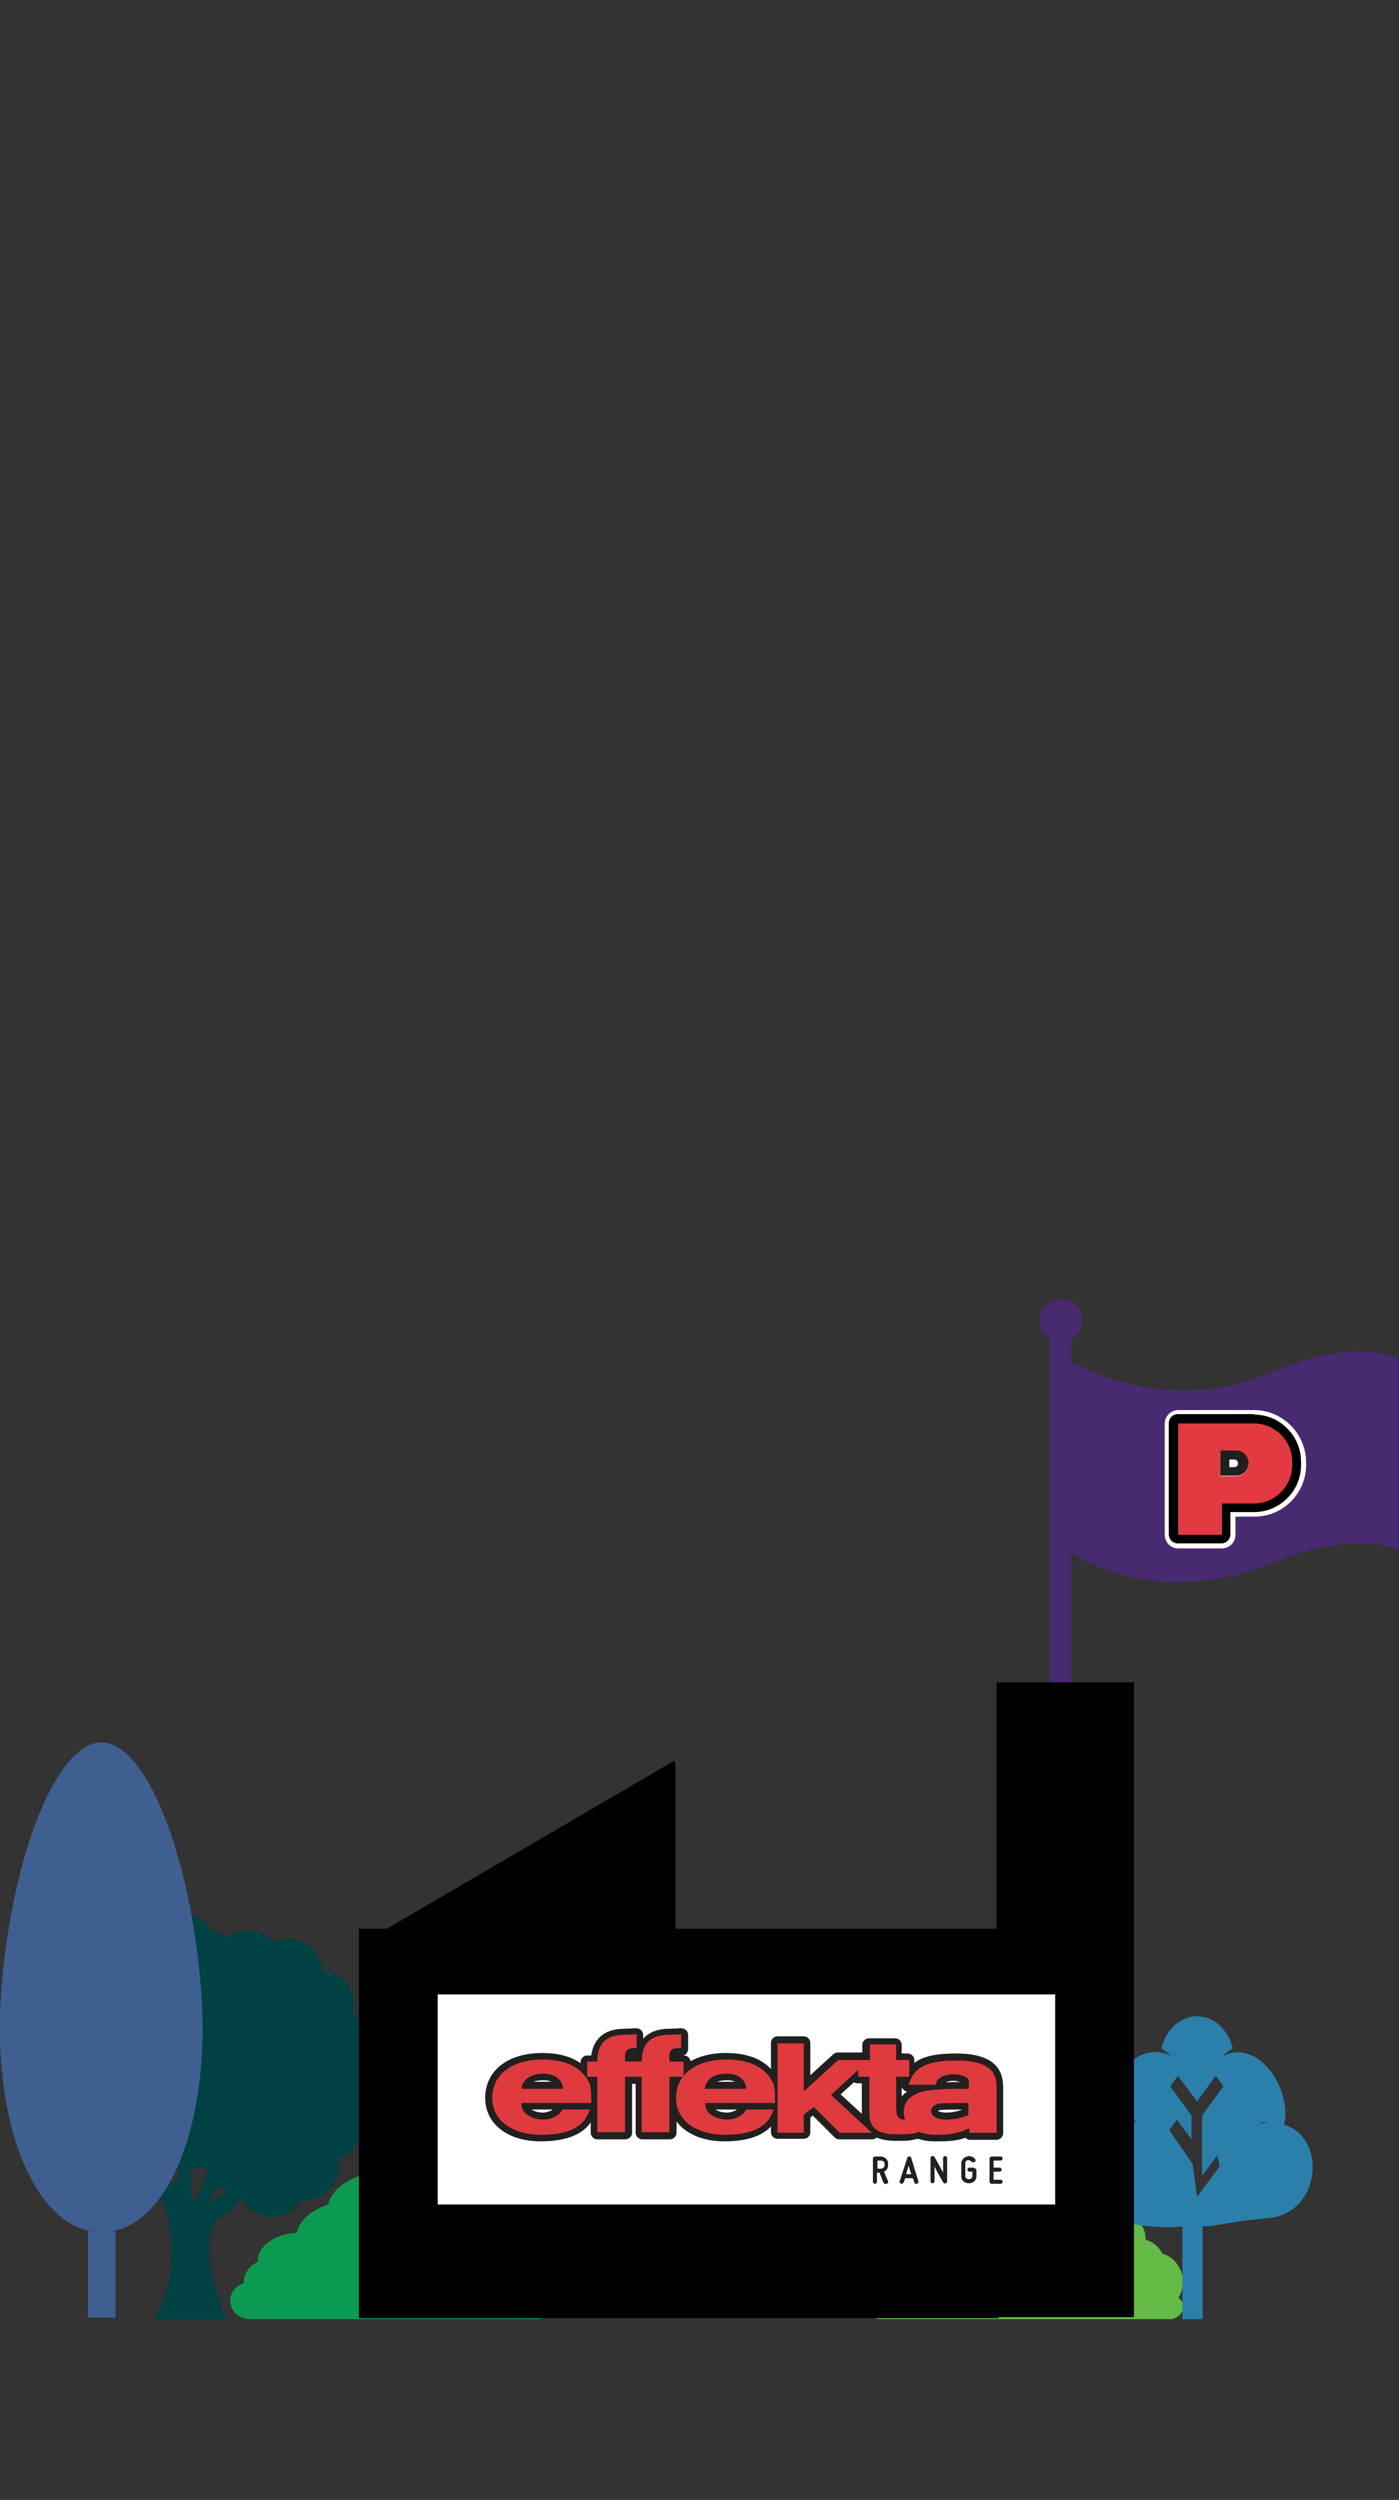 <?xml version="1.0" encoding="utf-8"?>
<!-- Generator: Adobe Illustrator 23.0.1, SVG Export Plug-In . SVG Version: 6.00 Build 0)  -->
<svg version="1.1" id="Layer_1" xmlns="http://www.w3.org/2000/svg" xmlns:xlink="http://www.w3.org/1999/xlink" x="0px" y="0px"
	 viewBox="0 0 277.1 495" style="enable-background:new 0 0 277.1 495;" xml:space="preserve">
<rect x="0" y="0" width="277.1" height="495" fill="#333333" stroke="none"/>
<style type="text/css">
	.st0{display:none;}
	.st1{display:inline;fill:#FFFFFF;}
	.st2{fill:#0C9950;}
	.st3{fill:#63BB46;}
	.st4{fill:#004143;}
	.st5{fill:#3E5F90;}
	.st6{fill:#2A80AB;}
	.st7{clip-path:url(#XMLID_2_);}
	.st8{fill:#FFFFFF;}
	.st9{fill:#E23A40;}
	.st10{fill:#221F1F;}
	.st11{fill:#2BB573;}
	.st12{fill:#DF3A3E;}
</style>
<g transform="translate(0,-952.362)">
	<g>
		<g>
			<g class="st0">
				<circle class="st1" cx="183.9" cy="1096.7" r="25.7"/>
			</g>
		</g>
	</g>
</g>
<path class="st2" d="M108.3,455c0.6-0.9,0.9-2,0.9-3.2c0-2.6-1.7-4.9-4.1-5.6c-0.6-1.3-1.8-2.3-3.3-2.7c0-0.1,0-0.2,0-0.2
	c0-2.8-2.2-5.1-5-5.1c-1.1,0-2.2,0.4-3,1c-0.6-1.5-2-2.5-3.5-2.5c-0.1,0,0.1,0,0,0c-0.7-3.9-6.1-6.9-12.7-6.9
	c-6.5,0-11.8,2.9-12.6,6.7c-3.4,1.1-5.8,3.2-6.2,5.6c-4.3,0.2-7.7,2.6-7.7,5.4c0,0.1,0,0.2,0,0.3c-1.7,0.9-2.8,2.3-2.8,3.9
	c0,0.1,0,0.3,0,0.4c-1.6,0.5-2.7,1.8-2.7,3.4c0,2,1.6,3.7,3.9,3.7c0.1,0,0.4,0,0.4,0l0,0h56.8l0,0c1.3-0.2,2.3-1.2,2.3-2.3
	C109.2,456,108.9,455.4,108.3,455z"/>
<path class="st3" d="M233.4,455c0.6-0.9,0.9-2,0.9-3.2c0-2.6-1.7-4.9-4.1-5.6c-0.6-1.3-1.8-2.3-3.3-2.7c0-0.1,0-0.2,0-0.2
	c0-2.8-2.2-5.1-5-5.1c-1.1,0-2.2,0.4-3,1c-0.6-1.5-2-2.5-3.5-2.5c-0.1,0,0.1,0,0,0c-0.7-3.9-6.1-6.9-12.7-6.9
	c-6.5,0-11.8,2.9-12.6,6.7c-3.4,1.1-5.8,3.2-6.2,5.6c-4.3,0.2-7.7,2.6-7.7,5.4c0,0.1,0,0.2,0,0.3c-1.7,0.9-2.8,2.3-2.8,3.9
	c0,0.1,0,0.3,0,0.4c-1.6,0.5-2.7,1.8-2.7,3.4c0,2,1.6,3.7,3.9,3.7c0.1,0,0.4,0,0.4,0l0,0H232l0,0c1.3-0.2,2.3-1.2,2.3-2.3
	C234.4,456,234,455.4,233.4,455z"/>
<path class="st4" d="M75,413c0-2-0.9-3.8-2.3-5.1c0.4-0.9,0.7-1.9,0.7-2.9c0-2.6-1.4-4.8-3.6-5.9c0.2-0.7,0.4-1.3,0.4-2.1
	c0-3.6-2.9-6.6-6.4-6.7c-0.2-3.6-3.1-6.4-6.7-6.4c-1.1,0-2.1,0.3-2.9,0.7c-1.2-1.4-3-2.3-5.1-2.3c-1.5,0-2.9,0.5-4,1.3
	c-0.9-0.6-1.9-1.1-3-1.2c-1.2-2-3.3-3.3-5.8-3.3c-2,0-3.8,0.9-5.1,2.3c-0.9-0.4-1.9-0.7-2.9-0.7c-3,0-5.6,2-6.4,4.8
	c-3.1,0-5.7,2.2-6.5,5c-2.3,0.6-4.2,2.5-4.8,4.8c-2.9,0.8-5,3.4-5,6.5c0,1.1,0.3,2.1,0.7,2.9c-1.4,1.2-2.3,3-2.3,5.1
	c0,1.5,0.5,2.9,1.3,4c-0.8,1.1-1.3,2.5-1.3,4c0,2.4,1.3,4.6,3.3,5.8c0,0.2-0.1,0.4-0.1,0.6c0,3.1,2.1,5.8,5,6.5c0.8,2.9,3.4,5,6.5,5
	c2.5,0,4.6-1.3,5.8-3.3c0.2,0,0.4,0.1,0.6,0.1c0.4,0,0.9-0.1,1.3-0.1c2.5,2.1,5.4,1.5,6.3,4.7c3.8,14-2.2,22.2-2.2,22.2h14.3
	c0,0-6.8-16.3-1.3-20c1.5-1,3-2.5,4.4-4.1c1.1,2.2,3.4,3.7,6,3.7c2.5,0,4.6-1.3,5.8-3.3c0.2,0,0.4,0.1,0.6,0.1c3.7,0,6.8-3,6.8-6.8
	c0-0.5-0.1-1-0.2-1.5c2.9-0.8,5-3.4,5-6.5c0-0.7-0.1-1.4-0.4-2.1C73.6,417.8,75,415.6,75,413z M31.8,432.1c-1-0.3-1.9-0.6-2.7-0.9
	c0.9-0.7,1.6-1.6,2.1-2.6c1.3,0.6,2.8,0.9,4.3,1C35.6,431.6,34.7,432.9,31.8,432.1z M37.8,432.6c0-1.1,0-2.1-0.1-3
	c1.1-0.1,2.1-0.3,3.1-0.6c0.1,0.3,0.2,0.6,0.3,0.9C39.5,434.5,37.6,438.4,37.8,432.6z M40.7,436.7c1.2-1.3,2-2.7,2.5-4
	c0.6,0.5,1.3,0.9,2,1.1C42.7,435.4,40.7,436.7,40.7,436.7z"/>
<g>
	<path class="st5" d="M17.4,441.8v17.1h5.5v-17.1C21,442,19.2,442,17.4,441.8z"/>
	<path class="st5" d="M39.8,393.5c-2.2-26.8-11-48.5-19.7-48.5S2.5,366.7,0.3,393.5C-1.9,420.3,7,442,20.1,442S42,420.3,39.8,393.5z
		"/>
</g>
<g>
	<path class="st6" d="M239.8,440.8c0,0,5.5-1.1,11.4-1.6c12-1,12-21-1.7-18.7c1.4-1.1,2.9,1.2,4.7,0.7c2.1-6.6-4.5-17.8-12-14.1
		c0.7-0.7,1.2-1.1,2-1.5c-2.3-8.5-11.9-8.5-14.2,0c0.7,0.4,1.4,0.9,2,1.5c-7.5-3.7-13.9,6.5-11.7,13.1c1.8,0.4,3.6-1.1,5,0
		c-12.5-2.3-14.9,17.5-2,20c7,1.3,11.2,0.6,11.4,0.6 M241.1,426.8l0.5,2.1l-4.5,6.1l-0.9-6.6l-4.6-6.6l1.5-2.1l2.9,3.9v-4.7
		c-1.4-2-2.8-3.8-4.2-5.8l1.5-2.1l3.8,5.1l3.7-5.1l1.5,2.1c-1.4,2-2.8,3.8-4.2,5.8c0,4.3,0,7.9,0,11.9L241.1,426.8z"/>
	<rect x="234.2" y="440.2" class="st6" width="4" height="19"/>
</g>
<g transform="translate(0,-952.362)">
	<g>
		<defs>
			<path id="XMLID_26_" d="M210.1,1209.6c-2.3,0-4.2,1.9-4.2,4.2c0,1.5,0.8,2.9,2.1,3.6v86.4c0,1.2,0.9,2.1,2.1,2.1s2.1-0.9,2.1-2.1
				v-86.4c1.2-0.7,2.1-2.1,2.1-3.6C214.3,1211.4,212.5,1209.6,210.1,1209.6z M269,1220c-4.3,0-10.2,1-18,4.4
				c-20.1,8.7-38.8-2.4-38.8-2.4v37.8c11.4,7.2,26.8,7.4,38.8,2.4c17.8-7.5,26.2-2.9,26.2-2.9v-37.8
				C277.1,1221.5,274.5,1220,269,1220z"/>
		</defs>
		<use xlink:href="#XMLID_26_"  style="overflow:visible;fill:#482A71;"/>
		<clipPath id="XMLID_2_">
			<use xlink:href="#XMLID_26_"  style="overflow:visible;"/>
		</clipPath>
		<g class="st7">
			<g class="st0">
				<circle class="st1" cx="124.9" cy="1286.3" r="22.3"/>
			</g>
		</g>
	</g>
</g>
<g>
	<defs>
		<polygon id="XMLID_24_" points="224.6,333.1 197.4,333.1 197.4,381.9 133.8,381.9 133.8,349.5 133.6,348.6 76.6,381.9 71.1,381.9 
			71.1,459 197.8,459 197.8,458.8 224.6,458.8 		"/>
	</defs>
	<use xlink:href="#XMLID_24_"  style="overflow:visible;"/>
	<clipPath id="XMLID_3_">
		<use xlink:href="#XMLID_24_"  style="overflow:visible;"/>
	</clipPath>
</g>
<g>
	<g>
		<rect x="239.3" y="285.1" class="st8" width="13.3" height="10.1"/>
	</g>
	<g>
		<path d="M233.4,306.1c-1.2,0-2.2-1-2.2-2.2v-22c0-1.2,1-2.2,2.2-2.2h15c5.4,0,9.7,4.4,9.7,9.7v0.7c0,5.4-4.4,9.7-9.7,9.7h-4.2v4
			c0,1.2-1,2.2-2.2,2.2H233.4z M241.5,303.4v-5.8c0-0.2,0.2-0.4,0.4-0.4h6.4c3.9,0,7.1-3.2,7.1-7.1v-0.7c0-3.9-3.2-7.1-7.1-7.1
			h-14.6v21.1H241.5z"/>
		<path class="st8" d="M248.4,280.1c5.1,0,9.3,4.2,9.3,9.3v0.7c0,5.1-4.2,9.3-9.3,9.3h-4.7v4.4c0,1-0.8,1.8-1.8,1.8h-8.6
			c-1,0-1.8-0.8-1.8-1.8v-22c0-1,0.8-1.8,1.8-1.8h3.6h5H248.4 M233.4,303.8h8.6v-6.2h6.4c4.1,0,7.5-3.4,7.5-7.5v-0.7
			c0-4.1-3.4-7.5-7.5-7.5H242h-5h-3.6V303.8 M248.4,279.2H242h-5h-3.6c-1.5,0-2.7,1.2-2.7,2.7v22c0,1.5,1.2,2.7,2.7,2.7h8.6
			c1.5,0,2.7-1.2,2.7-2.7v-3.6h3.8c5.6,0,10.2-4.6,10.2-10.2v-0.7C258.6,283.8,254,279.2,248.4,279.2L248.4,279.2z M234.3,282.8h2.7
			h5h6.4c3.6,0,6.6,3,6.6,6.6v0.7c0,3.6-3,6.6-6.6,6.6H242c-0.5,0-0.9,0.4-0.9,0.9v5.3h-6.8V282.8L234.3,282.8z"/>
	</g>
	<path class="st9" d="M248.4,281.9H242h-5h-3.6v22h8.6v-6.2h6.4c4.1,0,7.5-3.4,7.5-7.5v-0.7C255.9,285.2,252.6,281.9,248.4,281.9z
		 M244.8,292.3h-3.1v-5h3.1c1.4,0,2.5,1.1,2.5,2.5C247.3,291.1,246.2,292.3,244.8,292.3z"/>
	<path class="st10" d="M244.8,287.2h-3.1v5h3.1c1.4,0,2.5-1.1,2.5-2.5C247.3,288.3,246.2,287.2,244.8,287.2z M244.5,290.5h-1V289h1
		c0.4,0,0.7,0.3,0.7,0.7C245.3,290.1,244.9,290.5,244.5,290.5z"/>
</g>
<rect x="86.7" y="394.9" class="st8" width="122.3" height="41.6"/>
<g>
	<g>
		<path class="st8" d="M123.8,425h-5.5c-1.5,0-2.7-1.2-2.7-2.7v-8.4c-1.2-0.3-2-1.4-2-2.6v-3c0-1.4,1-2.5,2.4-2.7
			c0.9-3.4,3.7-5.4,7.7-5.4l2.3-0.1c0.7,0,1.4,0.3,1.9,0.8c0.5,0.5,0.8,1.2,0.8,1.9v2.7c0,0.5-0.2,1-0.4,1.5
			c0.2,0.4,0.3,0.8,0.3,1.2v3c0,1.3-0.9,2.4-2.2,2.6v8.4C126.5,423.8,125.3,425,123.8,425z M121,419.6L121,419.6l0.1-8.3
			c0-0.6,0.2-1.1,0.5-1.5c-0.3-0.4-0.4-0.9-0.5-1.4c0-0.3,0-0.5,0-0.8c0,0.2,0,0.4,0,0.7c0,0.6-0.2,1.1-0.5,1.5
			c0.3,0.4,0.4,0.9,0.4,1.5V419.6z"/>
	</g>
	<g>
		<path class="st8" d="M132.7,425h-5.5c-1.5,0-2.7-1.2-2.7-2.7v-8.7c-0.8-0.5-1.4-1.3-1.4-2.4v-3c0-1.1,0.7-2.1,1.7-2.5
			c0.9-3.5,3.6-5.5,7.8-5.5l2.3-0.1c0.7,0,1.4,0.3,1.9,0.8c0.5,0.5,0.8,1.2,0.8,1.9v2.7c0,0.3-0.1,0.6-0.2,0.9
			c0.4,0.5,0.6,1.1,0.6,1.7v3c0,1.5-1.2,2.7-2.7,2.7h-0.1v8.3C135.3,423.8,134.1,425,132.7,425z M129.9,419.6L129.9,419.6l0.1-8.3
			c0-0.6,0.2-1.1,0.5-1.5c-0.3-0.4-0.4-0.9-0.5-1.4c0-0.2,0-0.5,0-0.7c0,0.2,0,0.4,0,0.6c0,0.6-0.2,1.1-0.5,1.5
			c0.3,0.4,0.4,0.9,0.4,1.5V419.6z"/>
	</g>
	<g>
		<path class="st8" d="M143.5,425.4c-7.4,0-12.4-4-12.4-10c0-6.2,5.1-10.3,12.7-10.3c7.4,0,10.5,3.5,11.7,6.5c0.6,1.4,0.6,3.7,0.5,5
			c0,0.4-0.1,0.7-0.3,1.1c0,0.3,0,0.6-0.1,0.9C154.3,423.1,150.2,425.4,143.5,425.4z M137,413.4c-0.3,0.6-0.5,1.2-0.5,2
			c0,0.8,0.2,1.4,0.5,2c-0.1-0.4-0.1-0.8,0-1.2c0-0.4,0.2-0.8,0.4-1.2C137.1,414.5,136.9,414,137,413.4z M150.5,413.7L150.5,413.7
			C150.6,413.7,150.6,413.7,150.5,413.7c0-0.1,0-0.1,0-0.1c0,0,0,0,0,0C150.5,413.6,150.5,413.7,150.5,413.7z"/>
	</g>
	<g>
		<path class="st8" d="M107.1,425.4c-7.4,0-12.4-4-12.4-10c0-6.2,5.1-10.3,12.7-10.3c7.4,0,10.5,3.5,11.7,6.5c0.6,1.4,0.6,3.7,0.5,5
			c0,0.4-0.1,0.7-0.3,1.1c0,0.3,0,0.6-0.1,0.9C118,423.1,113.9,425.4,107.1,425.4z M100.6,413.4c-0.3,0.6-0.5,1.2-0.5,2
			c0,0.8,0.2,1.4,0.5,2c-0.1-0.4-0.1-0.8,0-1.2c0-0.4,0.2-0.8,0.4-1.2C100.7,414.5,100.6,414,100.6,413.4z M114.2,413.7L114.2,413.7
			C114.2,413.7,114.2,413.6,114.2,413.7c0-0.1,0-0.1,0-0.1c0,0,0,0,0,0C114.2,413.6,114.2,413.7,114.2,413.7z M108.8,413.6
			L108.8,413.6L108.8,413.6z"/>
	</g>
	<g>
		<path class="st8" d="M172.7,425h-6.4c-0.7,0-1.4-0.3-1.9-0.8l-2.5-2.5v0.6c0,1.5-1.2,2.7-2.7,2.7H154c-1.5,0-2.7-1.2-2.7-2.7
			v-17.7c0-1.5,1.2-2.7,2.7-2.7h5.2c1.5,0,2.7,1.2,2.7,2.7v3.4l2.3-2.1c0.5-0.5,1.1-0.7,1.8-0.7h6.1c1.1,0,2.1,0.7,2.5,1.7
			c0.4,1,0.1,2.2-0.7,3l-5.4,4.9l6,5.5c0.8,0.8,1.1,1.9,0.7,3C174.8,424.3,173.8,425,172.7,425z M156.7,414.9v2.9
			c0.2-0.5,0.5-0.9,0.9-1.2l0.3-0.3C157.3,416.1,156.9,415.5,156.7,414.9z"/>
	</g>
	<g>
		<path class="st8" d="M177.5,425.2c-7,0-8.1-4.2-8.1-6.7v-4.8c-1.3-0.2-2.2-1.3-2.2-2.7v-3.3c0-1.4,1-2.5,2.3-2.7v-0.4
			c0-1.5,1.2-2.7,2.7-2.7h5.2c1.5,0,2.7,1.2,2.7,2.7v0.4c1.4,0.1,2.6,1.2,2.6,2.7v3.3c0,1.4-1.1,2.6-2.6,2.7v2.5c0,0.2,0,0.5,0,0.7
			c0.1,0,0.3,0,0.5,0h1.1c1.5,0,2.7,1.2,2.7,2.7v2.5c0,1.3-1,2.5-2.3,2.7C180.2,425.2,179.7,425.2,177.5,425.2z M174.8,418.5
			L174.8,418.5c0,0.3,0,0.5,0.1,0.7C174.9,419,174.8,418.8,174.8,418.5z M174.3,409.6c0.2,0.3,0.4,0.7,0.5,1.1
			c0.1-0.4,0.3-0.9,0.5-1.2c-0.2-0.3-0.4-0.6-0.5-1C174.7,408.9,174.5,409.3,174.3,409.6z"/>
	</g>
	<g>
		<path class="st8" d="M185.1,425.4c-5.2,0-8.9-2.9-8.9-7.2c0-1.5,0.5-2.9,1.3-4c-0.4-0.6-0.6-1.4-0.4-2.2c1.6-5.9,6.7-6.8,12.1-6.8
			c7,0,10.6,2.7,10.6,8.1l0,8.9c0,0.7-0.3,1.4-0.8,1.9c-0.5,0.5-1.2,0.8-1.9,0.8c0,0,0,0,0,0l-5.2,0c-0.4,0-0.8-0.1-1.1-0.2
			C188.8,425.4,186.9,425.4,185.1,425.4z M194.4,419.6l0.1,0l0-6.2c0-0.2,0-0.5,0-0.7v0.8c0,0.5-0.1,1-0.4,1.4
			c0.3,0.4,0.4,0.9,0.4,1.4v2.4C194.5,419.1,194.4,419.3,194.4,419.6z M181.7,417.8c-0.1,0.2-0.1,0.3-0.1,0.4c0,0.2,0,0.4,0.1,0.5
			c0-0.2-0.1-0.4-0.1-0.7C181.7,418,181.7,417.9,181.7,417.8z"/>
	</g>
	<g>
		<path class="st11" d="M126,408.2v3h-2.2v11h-5.5v-11h-2v-3h2c0-3.9,2.1-5.3,5.4-5.3l2.4-0.1v2.7c-2.1,0-2.4,0.5-2.3,2.7"/>
	</g>
	<g>
		<path class="st10" d="M123.8,423.6h-5.5c-0.7,0-1.3-0.6-1.3-1.3v-9.7h-0.7c-0.7,0-1.3-0.6-1.3-1.3v-3c0-0.7,0.6-1.3,1.3-1.3h0.8
			c0.5-3.5,2.8-5.3,6.6-5.3l2.3-0.1c0.4,0,0.7,0.1,1,0.4c0.3,0.3,0.4,0.6,0.4,1v2.7c0,0.7-0.5,1.3-1.2,1.3c0.6,0.1,1.1,0.7,1.1,1.3
			v3c0,0.7-0.6,1.3-1.3,1.3h-0.8v9.7C125.2,423,124.6,423.6,123.8,423.6z M119.7,420.9h2.8v-9.7c0-0.7,0.6-1.3,1.3-1.3h0.8v-0.3
			h-0.8c-0.7,0-1.3-0.6-1.3-1.3c-0.1-1.2-0.1-2.4,0.7-3.2c0.4-0.5,1-0.7,1.6-0.8v-0.1l-1,0c-2.9,0-4.1,1.2-4.1,4
			c0,0.7-0.6,1.3-1.3,1.3h-0.7v0.3h0.7c0.7,0,1.3,0.6,1.3,1.3V420.9z"/>
	</g>
	<g>
		<path class="st11" d="M135.4,408.2v3h-2.8v11h-5.5v-11h-1.4v-3h1.4c0-3.9,2.1-5.3,5.4-5.3l2.4-0.1v2.7c-2.3,0-2.4,0.5-2.3,2.7"/>
	</g>
	<g>
		<path class="st10" d="M132.7,423.6h-5.5c-0.7,0-1.3-0.6-1.3-1.3v-9.7h-0.1c-0.7,0-1.3-0.6-1.3-1.3v-3c0-0.7,0.6-1.3,1.3-1.3h0.2
			c0.5-3.5,2.8-5.3,6.6-5.3l2.3-0.1c0.4,0,0.7,0.1,1,0.4c0.3,0.3,0.4,0.6,0.4,1v2.7c0,0.6-0.4,1.2-1,1.3h0.2c0.7,0,1.3,0.6,1.3,1.3
			v3c0,0.7-0.6,1.3-1.3,1.3H134v9.7C134,423,133.4,423.6,132.7,423.6z M128.6,420.9h2.8v-9.7c0-0.7,0.6-1.3,1.3-1.3h1.4v-0.3h-1.4
			c-0.7,0-1.3-0.6-1.3-1.3c-0.1-1.2-0.1-2.4,0.7-3.2c0.4-0.5,1-0.7,1.6-0.8v-0.1l-1,0c-2.9,0-4.1,1.2-4.1,4c0,0.7-0.6,1.3-1.3,1.3
			h-0.1v0.3h0.1c0.7,0,1.3,0.6,1.3,1.3V420.9z"/>
	</g>
	<g>
		<path class="st11" d="M139.7,416.4c-0.2,2.3,2.5,3.3,4.3,3.3c1.1,0,3-0.5,3.8-2h5.4c-1.2,4.2-5.6,5-9.6,5c-5.4,0-9.7-2.6-9.7-7.3
			c0-4.6,3.8-7.6,10-7.6c1.7,0,7.2,0.1,9.3,4.8c0.4,1,0.3,3.8,0.3,3.8 M147.8,413.6c0-1.5-1.3-3-3.8-3c-3,0-4.2,1.4-4.4,3H147.8z"/>
	</g>
	<g>
		<path class="st10" d="M143.5,424c-6.6,0-11-3.5-11-8.6c0-5.4,4.5-8.9,11.3-8.9c6.7,0,9.4,3.1,10.5,5.6c0.5,1.2,0.4,3.7,0.4,4.4
			c0,0.3-0.1,0.6-0.3,0.8c0.1,0.3,0.1,0.5,0,0.8C153.2,422,149.6,424,143.5,424z M143.8,409.2c-5.4,0-8.6,2.3-8.6,6.3
			c0,4.4,4.5,5.9,8.3,5.9c3.6,0,6.1-0.8,7.4-2.3h-2.5c-1.3,1.6-3.4,2-4.5,2c-1.4,0-3.4-0.5-4.6-1.8c-0.8-0.8-1.1-1.9-1-3
			c0.1-0.7,0.6-1.2,1.3-1.2H152c0-0.8-0.1-1.6-0.2-1.9C150.7,410.5,148,409.2,143.8,409.2z M141.7,417.7c0.6,0.4,1.5,0.6,2.3,0.6
			c0.6,0,1.4-0.2,2-0.6H141.7z M147.8,414.9h-8.2c-0.4,0-0.7-0.2-1-0.4c-0.3-0.3-0.4-0.7-0.3-1c0.1-1.3,1-4.2,5.7-4.2
			c3.3,0,5.2,2.3,5.2,4.4C149.2,414.3,148.6,414.9,147.8,414.9z M142.1,412.2h3.5c-0.4-0.2-0.9-0.3-1.5-0.3
			C143.1,411.9,142.5,412,142.1,412.2z"/>
	</g>
	<g>
		<path class="st11" d="M103.3,416.4c-0.2,2.3,2.5,3.3,4.3,3.3c1.1,0,3-0.5,3.8-2h5.4c-1.2,4.2-5.6,5-9.6,5c-5.4,0-9.7-2.6-9.7-7.3
			c0-4.6,3.8-7.6,10-7.6c1.7,0,7.2,0.1,9.3,4.8c0.4,1,0.3,3.8,0.3,3.8 M111.5,413.6c0-1.5-1.3-3-3.8-3c-3,0-4.2,1.4-4.4,3H111.5z"/>
	</g>
	<g>
		<path class="st10" d="M107.1,424c-6.6,0-11-3.5-11-8.6c0-5.4,4.5-8.9,11.3-8.9c6.7,0,9.4,3.1,10.5,5.6c0.5,1.2,0.4,3.7,0.4,4.4
			c0,0.3-0.1,0.6-0.3,0.8c0.1,0.3,0.1,0.5,0,0.8C116.9,422,113.2,424,107.1,424z M107.4,409.2c-5.4,0-8.6,2.3-8.6,6.3
			c0,4.4,4.5,5.9,8.3,5.9c3.6,0,6.1-0.8,7.4-2.3H112c-1.3,1.6-3.4,2-4.5,2c-1.4,0-3.4-0.5-4.6-1.8c-0.8-0.8-1.1-1.9-1-3
			c0.1-0.7,0.6-1.2,1.3-1.2h12.4c0-0.8-0.1-1.6-0.2-1.9C114.3,410.5,111.7,409.2,107.4,409.2z M105.3,417.7c0.6,0.4,1.5,0.6,2.2,0.6
			c0.6,0,1.4-0.2,2-0.6H105.3z M111.5,414.9h-8.2c-0.4,0-0.7-0.2-1-0.5s-0.4-0.7-0.3-1c0.1-1.3,1-4.2,5.7-4.2c3.3,0,5.2,2.3,5.2,4.4
			C112.8,414.3,112.2,414.9,111.5,414.9z M105.7,412.2h3.5c-0.4-0.2-0.9-0.3-1.5-0.3C106.8,411.9,106.1,412,105.7,412.2z"/>
	</g>
	<g>
		<polyline class="st11" points="159.2,418.7 159.2,422.3 154,422.3 154,404.6 159.2,404.6 159.2,414.1 166,407.9 172.1,407.9 
			164.6,414.8 172.7,422.3 166.3,422.3 161.2,417.2 		"/>
	</g>
	<g>
		<path class="st10" d="M172.7,423.6h-6.4c-0.4,0-0.7-0.1-1-0.4l-4.3-4.3l-0.5,0.4v2.9c0,0.7-0.6,1.3-1.3,1.3H154
			c-0.7,0-1.3-0.6-1.3-1.3v-17.7c0-0.7,0.6-1.3,1.3-1.3h5.2c0.7,0,1.3,0.6,1.3,1.3v6.4l4.5-4.1c0.2-0.2,0.6-0.4,0.9-0.4h6.1
			c0.6,0,1.1,0.3,1.3,0.9c0.2,0.5,0.1,1.1-0.3,1.5l-6.5,5.9l7.1,6.5c0.4,0.4,0.5,1,0.3,1.5C173.8,423.3,173.3,423.6,172.7,423.6z
			 M166.9,420.9h2.4l-5.6-5.2c-0.3-0.3-0.4-0.6-0.4-1c0-0.4,0.2-0.7,0.4-1l5-4.6h-2.1l-6.4,5.8c-0.4,0.4-1,0.5-1.4,0.2
			c-0.5-0.2-0.8-0.7-0.8-1.2v-8.1h-2.5v15h2.5v-2.2c0-0.4,0.2-0.8,0.5-1.1l2-1.6c0.5-0.4,1.3-0.4,1.8,0.1L166.9,420.9z"/>
	</g>
	<g>
		<path class="st11" d="M181.7,422.3c-1.7,0.3-2,0.3-4.1,0.3c-2.2,0-5.4-0.3-5.4-4v-7.4h-2.2v-3.3h2.3v-3.1h5.2v3.1h2.6v3.3h-2.6
			v5.2c0,2.9,0,3.4,3.2,3.4h1.1"/>
	</g>
	<g>
		<path class="st10" d="M177.5,423.9c-4.5,0-6.8-1.8-6.8-5.3v-6.1h-0.9c-0.7,0-1.3-0.6-1.3-1.3v-3.3c0-0.7,0.6-1.3,1.3-1.3h1v-1.7
			c0-0.7,0.6-1.3,1.3-1.3h5.2c0.7,0,1.3,0.6,1.3,1.3v1.7h1.2c0.7,0,1.3,0.6,1.3,1.3v3.3c0,0.7-0.6,1.3-1.3,1.3h-1.2v3.9
			c0,0.8,0,1.7,0.1,1.9c0.1,0.1,0.5,0.1,1.7,0.1h1.1c0.7,0,1.3,0.6,1.3,1.3v2.5c0,0.7-0.5,1.2-1.1,1.3
			C180.1,423.9,179.7,423.9,177.5,423.9z M181.7,422.3L181.7,422.3L181.7,422.3z M171.2,409.8h0.9c0.7,0,1.3,0.6,1.3,1.3v7.4
			c0,1.6,0.7,2.6,4.1,2.6c1.2,0,1.8,0,2.4,0c-1.3,0-2.4-0.2-3.1-1.1c-0.7-0.9-0.7-1.9-0.7-3.6v-5.3c0-0.7,0.6-1.3,1.3-1.3h1.2v-0.6
			h-1.2c-0.7,0-1.3-0.6-1.3-1.3v-1.7h-2.5v1.7c0,0.7-0.6,1.3-1.3,1.3h-1V409.8z"/>
	</g>
	<g>
		<path class="st11" d="M192,422.3l0-0.9c-2.5,1.2-4.3,1.3-6.8,1.3c-3.2,0-6.2-1.5-6.2-4.5c0-2.3,1.6-3.5,3.9-4.1
			c2.7-0.6,7.9-0.5,9-0.5c0,0,0-0.7,0-1.5c0-1-2.2-1.4-2.9-1.4c-0.9,0-3.6,0.3-3.6,2.1h-5.4c0.9-3.3,3.2-4.8,9.5-4.8
			c7.5,0,7.9,3.2,7.9,5.4l0,8.9 M191.8,418.8v-2.4c-1.4,0-4.5,0-5.5,0.1c-2.4,0.1-3,3.2,1.2,3.2
			C189.8,419.7,191.8,418.8,191.8,418.8z"/>
	</g>
	<g>
		<path class="st10" d="M185.1,424c-4.4,0-7.5-2.4-7.5-5.8c0-1.1,0.3-2.8,2.1-4.1c-0.4,0-0.7-0.2-0.9-0.5c-0.3-0.3-0.3-0.8-0.2-1.2
			c1.3-4.8,5.2-5.8,10.8-5.8c8.3,0,9.3,3.9,9.3,6.8l0,8.9c0,0.4-0.1,0.7-0.4,1c-0.3,0.3-0.6,0.4-0.9,0.4c0,0,0,0,0,0l-5.2,0
			c-0.4,0-0.7-0.1-0.9-0.4C189.1,424,187.4,424,185.1,424z M190.1,414.9c-2,0-5.1,0.1-7,0.5c-2.8,0.8-2.8,2.3-2.8,2.8
			c0,2.5,3,3.1,4.8,3.1c2,0,3.5,0,5.1-0.7c-0.8,0.2-1.7,0.3-2.7,0.3c-3.3,0-4.4-1.6-4.5-2.9c0-1.6,1.4-2.8,3.2-2.9
			c1.1-0.1,4.2-0.1,5.6-0.1c0.7,0,1.3,0.6,1.3,1.3v2.4c0,0.5-0.3,1-0.8,1.2c0,0-0.1,0-0.1,0.1c0.1,0,0.3,0.1,0.4,0.2
			c0.3,0.2,0.5,0.4,0.6,0.7l2.6,0v-7.5c0-1.6,0-4.1-6.4-4.1c1.4,0.1,3.7,0.8,3.7,2.7v1.5c0,0.7-0.6,1.3-1.3,1.3l-0.5,0
			C191,414.9,190.6,414.9,190.1,414.9z M191.8,418.8L191.8,418.8L191.8,418.8z M185.8,418c0.2,0.1,0.7,0.3,1.7,0.3
			c1.2,0,2.2-0.3,2.9-0.5v-0.1c-1.5,0-3.4,0-4.1,0.1C186.1,417.8,185.9,417.9,185.8,418z M188.9,412c-0.5,0-1.2,0.1-1.6,0.3
			c1,0,2-0.1,2.9,0C189.8,412.1,189.2,412,188.9,412z M181.8,411.4h2.4c0.6-1.2,2-1.8,3.6-2C184.2,409.5,182.6,410.3,181.8,411.4z"
			/>
	</g>
	<g>
		<path class="st12" d="M126,408.2v3h-2.2v11h-5.5v-11h-2v-3h2c0-3.9,2.1-5.3,5.4-5.3l2.4-0.1v2.7c-2.1,0-2.4,0.5-2.3,2.7"/>
	</g>
	<g>
		<path class="st12" d="M135.4,408.2v3h-2.8v11h-5.5v-11h-1.4v-3h1.4c0-3.9,2.1-5.3,5.4-5.3l2.4-0.1v2.7c-2.3,0-2.4,0.5-2.3,2.7"/>
	</g>
	<g>
		<path class="st12" d="M139.7,416.4c-0.2,2.3,2.5,3.3,4.3,3.3c1.1,0,3-0.5,3.8-2h5.4c-1.2,4.2-5.6,5-9.6,5c-5.4,0-9.7-2.6-9.7-7.3
			c0-4.6,3.8-7.6,10-7.6c1.7,0,7.2,0.1,9.3,4.8c0.4,1,0.3,3.8,0.3,3.8 M147.8,413.6c0-1.5-1.3-3-3.8-3c-3,0-4.2,1.4-4.4,3H147.8z"/>
	</g>
	<g>
		<path class="st12" d="M103.3,416.4c-0.2,2.3,2.5,3.3,4.3,3.3c1.1,0,3-0.5,3.8-2h5.4c-1.2,4.2-5.6,5-9.6,5c-5.4,0-9.7-2.6-9.7-7.3
			c0-4.6,3.8-7.6,10-7.6c1.7,0,7.2,0.1,9.3,4.8c0.4,1,0.3,3.8,0.3,3.8 M111.5,413.6c0-1.5-1.3-3-3.8-3c-3,0-4.2,1.4-4.4,3H111.5z"/>
	</g>
	<g>
		<polyline class="st12" points="159.2,418.7 159.2,422.3 154,422.3 154,404.6 159.2,404.6 159.2,414.1 166,407.9 172.1,407.9 
			164.6,414.8 172.7,422.3 166.3,422.3 161.2,417.2 		"/>
	</g>
	<g>
		<path class="st12" d="M181.7,422.3c-1.7,0.3-2,0.3-4.1,0.3c-2.2,0-5.4-0.3-5.4-4v-7.4h-2.2v-3.3h2.3v-3.1h5.2v3.1h2.6v3.3h-2.6
			v5.2c0,2.9,0,3.4,3.2,3.4h1.1"/>
	</g>
	<g>
		<path class="st12" d="M192,422.3l0-0.9c-2.5,1.2-4.3,1.3-6.8,1.3c-3.2,0-6.2-1.5-6.2-4.5c0-2.3,1.6-3.5,3.9-4.1
			c2.7-0.6,7.9-0.5,9-0.5c0,0,0-0.7,0-1.5c0-1-2.2-1.4-2.9-1.4c-0.9,0-3.6,0.3-3.6,2.1h-5.4c0.9-3.3,3.2-4.8,9.5-4.8
			c7.5,0,7.9,3.2,7.9,5.4l0,8.9 M191.8,418.8v-2.4c-1.4,0-4.5,0-5.5,0.1c-2.4,0.1-3,3.2,1.2,3.2
			C189.8,419.7,191.8,418.8,191.8,418.8z"/>
	</g>
	<g>
		<path class="st10" d="M175.1,430l0.8,1.9c0.1,0.2,0,0.4-0.3,0.5c-0.2,0.1-0.5,0-0.6-0.2l-0.8-2h-0.5v1.8c0,0.2-0.2,0.4-0.4,0.4
			c-0.2,0-0.4-0.2-0.4-0.4v-4.6c0-0.2,0.2-0.4,0.4-0.4h1.1c0.8,0,1.5,0.6,1.5,1.3v0.4C175.9,429.3,175.6,429.8,175.1,430
			 M173.8,429.4h0.7c0.4,0,0.7-0.3,0.7-0.6v-0.4c0-0.3-0.3-0.6-0.7-0.6h-0.7V429.4z"/>
	</g>
	<g>
		<path class="st10" d="M181.9,431.9c0.1,0.2-0.1,0.4-0.3,0.5c-0.2,0.1-0.5-0.1-0.5-0.3c0,0-0.1-0.3-0.3-0.8h-1.5
			c-0.2,0.5-0.3,0.8-0.3,0.8c-0.1,0.2-0.3,0.3-0.5,0.3c-0.2-0.1-0.4-0.3-0.3-0.5l1.5-4.6c0-0.2,0.2-0.3,0.4-0.3
			c0.2,0,0.4,0.1,0.4,0.3 M180.5,430.5c-0.2-0.5-0.4-1.2-0.5-1.7c-0.2,0.5-0.4,1.1-0.5,1.7H180.5z"/>
	</g>
	<g>
		<path class="st10" d="M186.8,432.1c0,0-1-1.7-1.7-3.1c0,1.4,0,2.9,0,2.9c0,0.2-0.2,0.4-0.4,0.4c-0.2,0-0.4-0.2-0.4-0.4v-4.6
			c0-0.2,0.1-0.3,0.3-0.4c0.2,0,0.4,0,0.5,0.2c0,0,1,1.7,1.7,3.1c0-1.4,0-2.9,0-2.9c0-0.2,0.2-0.4,0.4-0.4c0.2,0,0.4,0.2,0.4,0.4
			v4.6c0,0.2-0.1,0.3-0.3,0.4C187.1,432.4,186.9,432.3,186.8,432.1"/>
	</g>
	<g>
		<path class="st10" d="M193.4,429.7v1.3c0,0.7-0.7,1.3-1.5,1.3c-0.8,0-1.5-0.6-1.5-1.3v-2.7c0-0.6,0.5-1.1,1.1-1.3
			c0.7-0.2,1.4,0.1,1.7,0.6c0.1,0.2,0,0.4-0.2,0.5c-0.2,0.1-0.5,0-0.6-0.1c-0.2-0.2-0.5-0.3-0.7-0.3c-0.3,0.1-0.5,0.3-0.5,0.5v2.7
			c0,0.3,0.3,0.6,0.7,0.6c0.4,0,0.7-0.3,0.7-0.6v-0.9H192c-0.2,0-0.4-0.2-0.4-0.4c0-0.2,0.2-0.4,0.4-0.4h0.9
			C193.2,429.4,193.4,429.5,193.4,429.7"/>
	</g>
	<g>
		<path class="st10" d="M196.4,427h1.8c0.2,0,0.4,0.2,0.4,0.4c0,0.2-0.2,0.4-0.4,0.4h-1.4v1.4h1.2c0.2,0,0.4,0.2,0.4,0.4
			c0,0.2-0.2,0.4-0.4,0.4h-1.2v1.6h1.4c0.2,0,0.4,0.2,0.4,0.4c0,0.2-0.2,0.4-0.4,0.4h-1.8c-0.2,0-0.4-0.2-0.4-0.4v-4.5
			C196,427.2,196.2,427,196.4,427"/>
	</g>
</g>
</svg>
